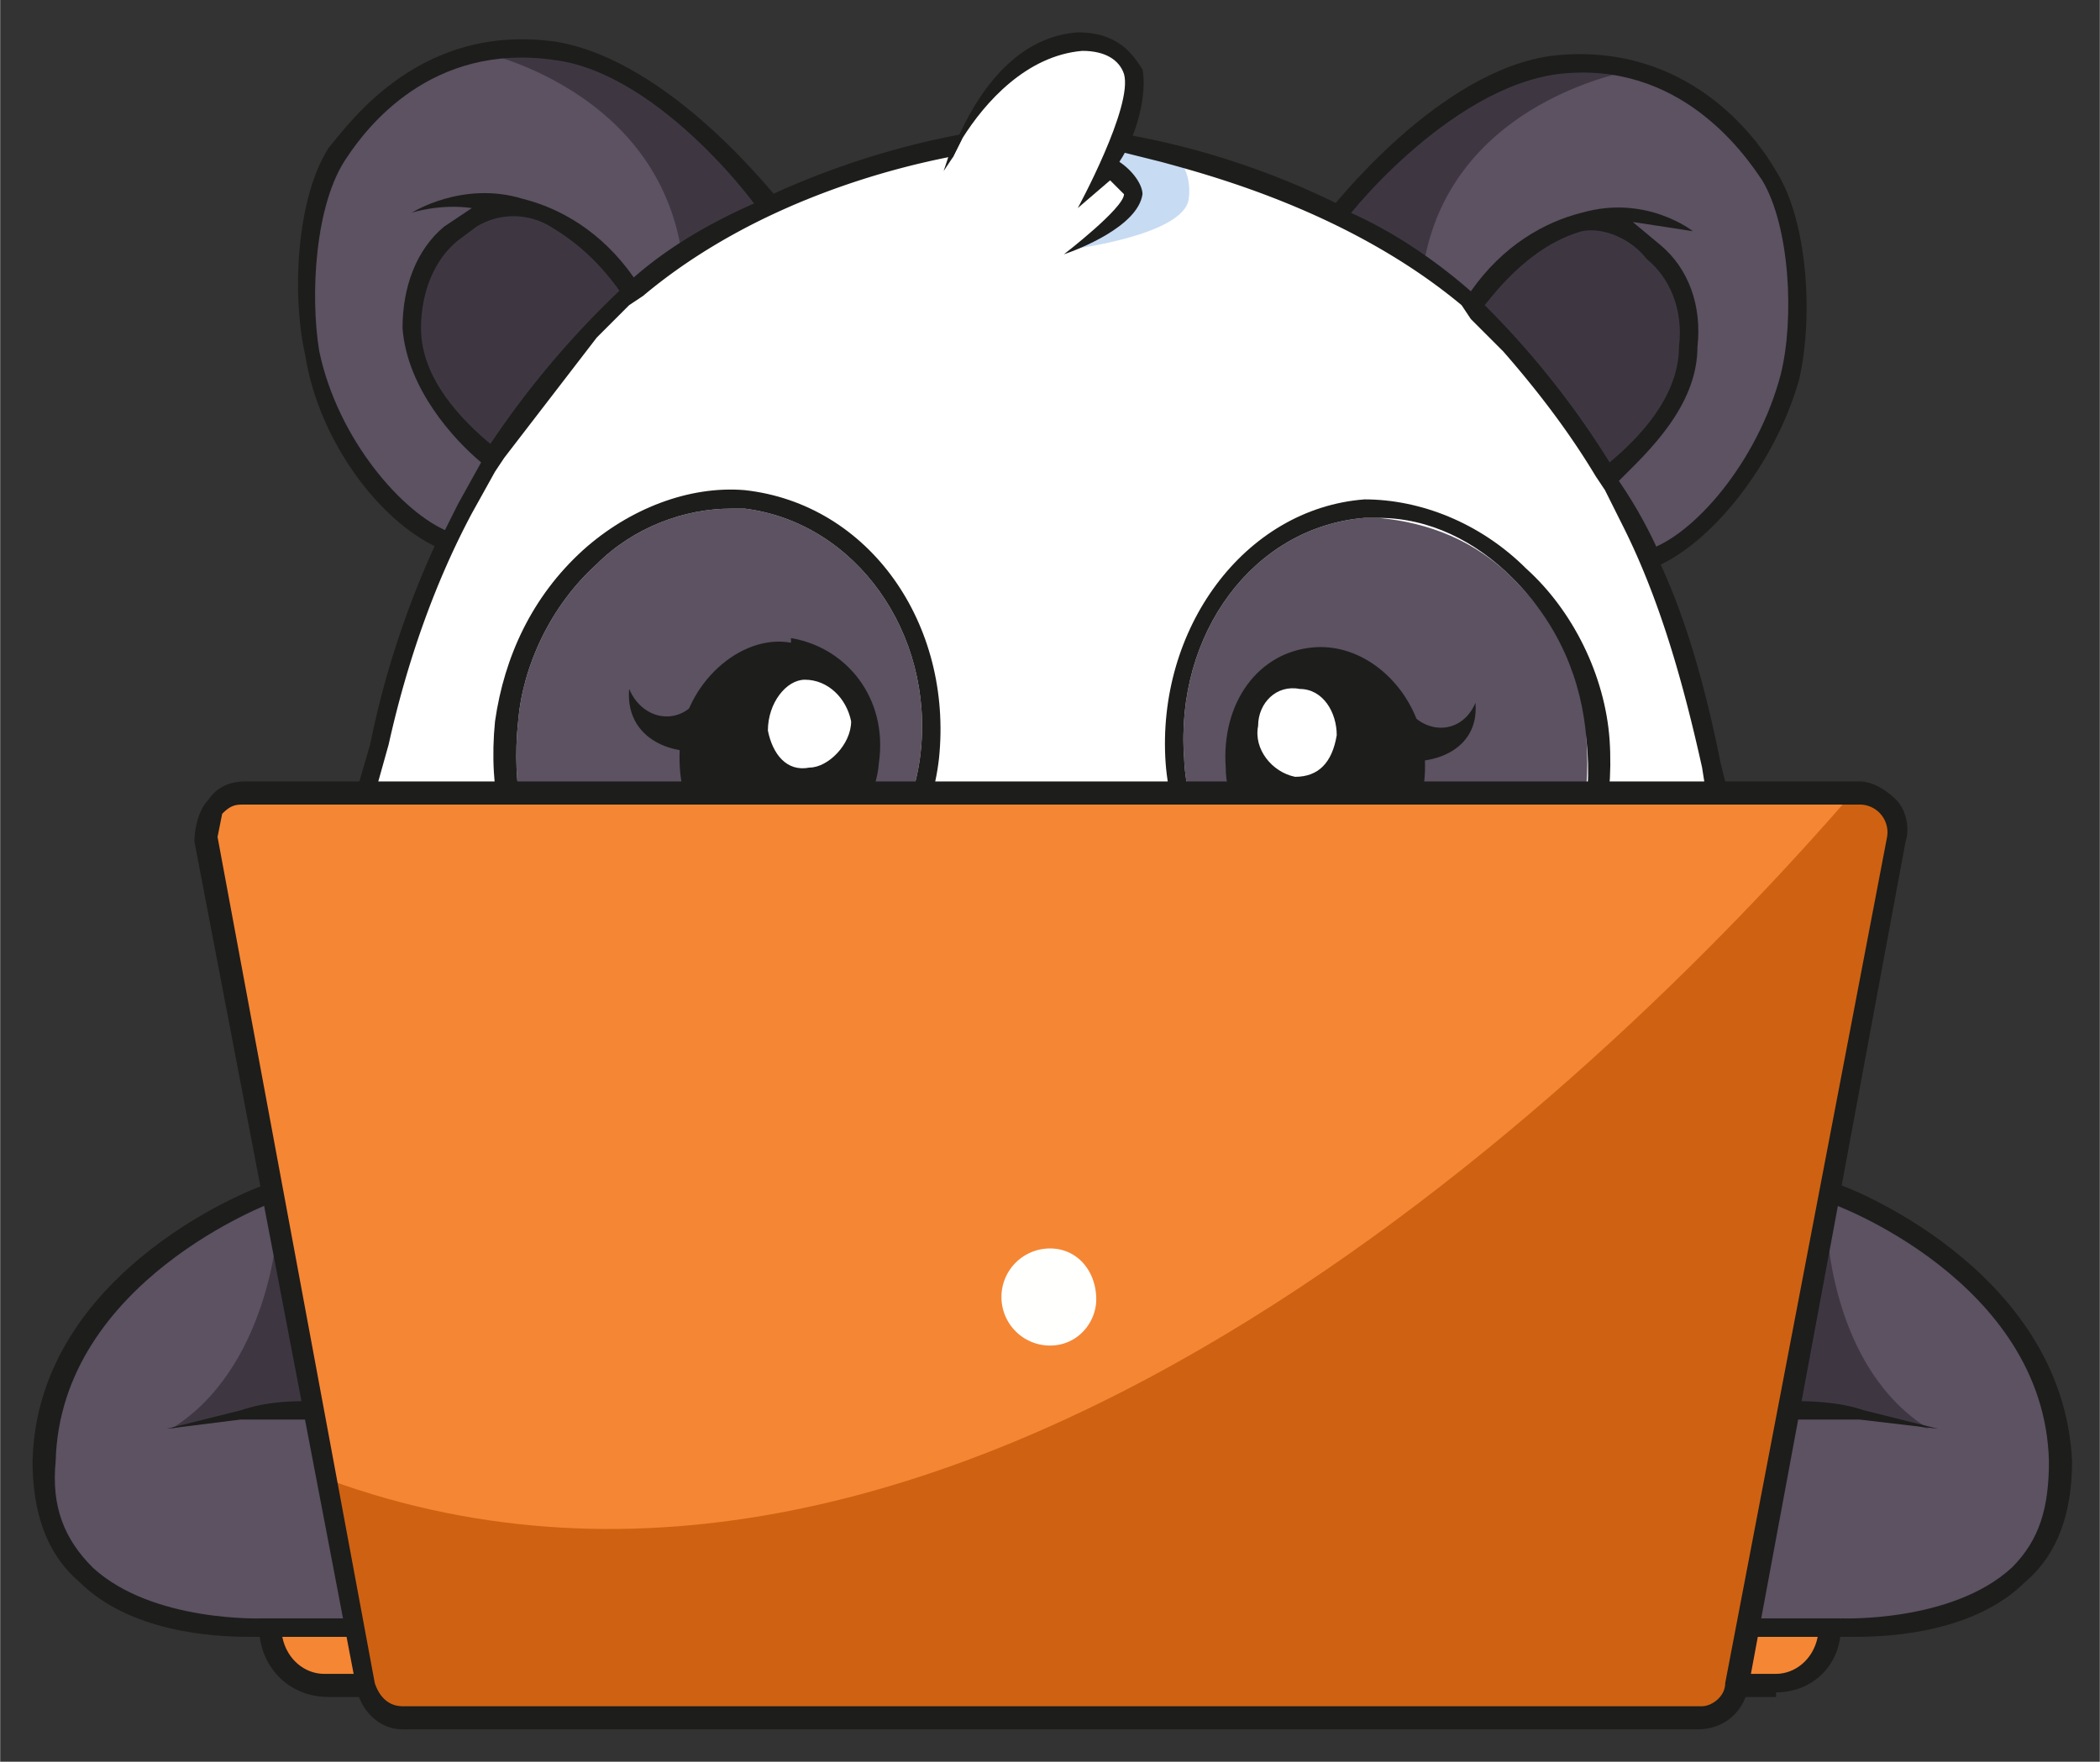 <svg xmlns="http://www.w3.org/2000/svg" width="1920" height="1611" version="1.2" viewBox="0 0 454 381"><rect x="0" y="0" width="454" height="381" fill="#333333" stroke="none"/><defs><clipPath id="cp1" clipPathUnits="userSpaceOnUse"><path d="M0 0h454v381H0z"/></clipPath></defs><style>.a{fill:#c7dbf3}.b{fill:#5c5262}.c{fill:#3e3742}.d{fill:#1d1d1b}.e{fill:#fff}.g{fill:#f58634}</style><g clip-path="url(#cp1)"><path d="m264 313-82-1s45 9 82 1z" class="a"/><path d="M114 10C89 9 76 27 72 33c-7 11-8 31-5 44 3 18 16 36 29 41l71-73c-3-5-24-31-47-35h-6z" class="b"/><path d="M103 11s46 9 45 54l19-20c-3-5-24-31-47-35-6-1-12 0-17 1zm10 33c-6-2-12-1-16 0h10l-4 2-6 4c-6 5-9 13-8 21 0 13 10 23 15 28l3 2 31-37-2-3c-6-9-13-15-23-17z" class="c"/><path d="M137 60c-7-10-16-15-24-17-13-4-24 3-24 3s6-2 13-1l-6 4c-6 5-9 13-9 22 1 13 11 24 17 29l3 3 2-4-3-3c-6-5-15-14-15-25 0-8 3-15 8-19l4-3c5-3 11-3 16 0s10 7 15 14l2 3 3-2-2-4z" class="d"/><path d="M71 32c-7 11-8 32-5 45 3 19 17 37 30 42l1-4c-10-4-24-20-28-39-2-12-1-32 6-42 4-6 18-25 45-21 23 3 45 33 45 34l4-3c-1-1-24-31-49-35-29-4-44 17-49 23z" class="d"/><path d="M342 13h-7c-23 3-44 29-48 33l69 76c13-5 26-22 31-40 3-13 2-33-5-45-3-6-16-24-40-24z" class="b"/><path d="m357 54-6-5-3-1h10c-5-2-10-3-17-1-9 2-17 8-23 17l-2 2 30 39 2-2c6-5 16-15 17-28 0-8-3-16-8-21zm-20-41c-24 3-45 29-49 33l19 21c0-45 47-52 47-52-6-2-12-2-17-2z" class="c"/><path d="m359 53-6-5 13 2s-10-8-24-4c-8 2-17 7-24 17l-2 3 3 3 2-3c7-9 14-14 21-16 5-1 11 2 14 6 5 4 8 11 7 19 0 11-9 20-15 25l-3 3 2 3 3-2c6-6 17-16 17-29 1-9-2-17-8-22z" class="d"/><path d="M336 12c-25 3-48 33-49 34l3 3c0-1 23-30 47-33 26-3 40 17 44 23 6 10 7 30 4 42-5 19-19 35-29 38l1 4c13-5 27-23 32-41 3-13 2-34-5-45-4-7-19-28-48-25z" class="d"/><path d="M369 166c-7-39-24-75-53-101-19-18-54-31-75-34 4-10 6-22-9-22-14 1-21 14-25 22C138 43 96 91 81 161l-7 24c-19 60 50 117 108 125 7 2 47 8 81 2 57-7 129-61 112-122l-6-24z" class="e"/><path d="M273 285c-42 6-93 0-101-1-28-4-58-14-83-30 21 29 60 48 93 58 14 4 77 2 77 2 34-4 77-27 100-56-26 15-57 25-86 27zM252 32l-9-1-4 5 5 3s2 12-13 15c0 0 25-3 26-11s-5-11-5-11z" class="a"/><path d="M242 35c4-6 6-15 5-20-2-3-5-8-14-8-14 1-22 14-26 23l-2 4-1 3 2-3 2-4c5-8 14-18 26-19 5 0 8 2 9 5 2 7-10 29-10 29l7-6 3 3c0 3-13 13-13 13 3-1 16-6 17-13 0-2-2-5-5-7z" class="d"/><path d="M372 165c-3-15-7-30-13-43l-1-4a99 99 0 0 0-8-14l-2-4a188 188 0 0 0-27-34l-3-3c-8-7-17-13-26-17l-3-2a172 172 0 0 0-46-15v4l8 2c11 3 41 11 65 31l2 3 7 7c7 8 14 17 20 27l2 3 4 8c8 16 13 34 17 52 2 13 4 21 6 25 4 9 5 43-20 71-12 14-32 27-51 36-23 11-45 16-45 16 30-2 72-18 99-49 28-32 25-67 21-76l-6-24zM189 313a156 156 0 0 1-97-52c-27-32-23-68-19-76l7-24c3-15 8-30 14-43l2-3 3-6 5-9 2-4a195 195 0 0 1 31-36c8-7 17-12 26-16l4-2a177 177 0 0 1 41-13v1l-2 4h-1c-10 2-41 9-66 30l-3 2-7 7-20 26-2 3-5 9c-8 15-14 32-18 50l-7 25c-5 9-6 43 18 72 6 8 16 16 26 24l4 2 19 12c23 12 45 17 45 17z" class="d"/><path d="M199 163c3-26-14-50-38-53h-3c-10 0-21 4-29 12-10 9-16 22-17 34-3 28 11 50 34 52 25 3 50-19 53-45z" class="b"/><path fill-rule="evenodd" d="m150 213-4-1c-26-2-42-26-39-56 2-14 8-27 19-37 10-9 23-14 35-13 27 3 45 29 42 58-3 27-28 49-54 49zm49-50c3-26-14-50-38-53h-3c-10 0-21 4-29 12-10 9-16 22-17 34-3 28 11 50 34 52 25 3 50-19 53-45z" class="d"/><path d="M171 139c-11-2-23 9-24 22s5 25 17 26 25-9 26-22c2-14-7-25-19-27z" class="d"/><path d="M174 147c-4 0-8 5-8 11 1 5 4 9 9 8 4 0 9-5 9-10-1-5-5-9-10-9z" class="e"/><path d="M136 149c-1 12 12 16 22 12l-7-10c-4 6-12 5-15-2z" class="d"/><path d="M327 125c-8-8-18-12-29-13h-3c-24 2-41 25-39 52 1 26 27 49 51 47 23-2 38-23 36-51 0-13-6-25-16-35z" class="b"/><path fill-rule="evenodd" d="M348 160c2 30-15 53-40 55h-4c-26 0-50-23-52-50-2-29 17-55 43-57 12 0 25 5 35 15 10 9 17 23 18 37zm-5 0c-1-13-6-25-16-35-8-8-18-13-29-13h-3c-24 2-41 25-39 52 1 26 27 49 51 47 23-2 39-23 36-51z" class="d"/><path d="M245 176h-35c-3 0-4 2-3 4 4 7 12 18 20 17 8 1 16-10 20-16 1-2 0-5-2-5zm39-36c-12 1-20 12-19 26 0 13 13 23 25 23 12-1 19-12 18-26-1-13-12-24-24-23z" class="d"/><path d="M281 149c-5-1-9 3-9 8-1 5 3 10 8 11 5 0 8-3 9-9 0-5-3-10-8-10z" class="e"/><path d="m304 153-7 10c9 4 23 1 22-11-3 7-11 7-15 1z" class="d"/><path d="M228 177c-8 0-14 1-14 2 0 2 6 3 14 3s14-1 14-2l-14-3z" style="fill:#353535"/><path d="M240 205c-9-2-11-6-11-8h-4c0 2-2 6-11 8-11 1-20-8-20-8 2 5 8 12 17 12h4c6-2 10-4 12-7 2 3 5 6 12 7h3c10 0 15-7 17-11 0 0-8 9-19 7z" class="d"/><path d="M66 255s-36 15-49 37c-12 22-7 39 0 46 7 6 18 11 19 12l50 1 316 1 27-6 13-12 4-17-4-18-11-17-20-16-18-8z" class="b"/><path d="M60 265c0 1-2 31-23 44 0 0 20-5 29-5zm335 0c0 1 1 31 22 44 0 0-19-5-28-5z" class="c"/><path d="M54 354c-8 0-26-1-37-12-7-6-10-15-10-26 1-42 50-60 51-60l1 4s-46 17-47 56c-1 10 2 17 8 23 13 12 37 11 37 11l1 4h-4z" class="d"/><path d="m36 309 16-4c6-2 11-2 17-2v4H52l-16 2zm365 45c8 0 26-1 37-12 7-6 10-15 10-26-2-42-50-60-51-60l-2 4c1 0 47 17 48 56 0 10-2 17-8 23-13 12-37 11-37 11l-1 4h4z" class="d"/><path d="m419 309-16-4c-6-2-12-2-17-2v4h16l17 2z" class="d"/><path d="M396 352H58c0 7 6 12 12 12h314c6 0 12-5 12-12z" class="g"/><path fill-rule="evenodd" d="M384 367H71c-9 0-15-7-15-15v-2h342v2c0 8-6 14-14 14zM61 354c1 5 5 8 9 8h314c4 0 8-3 9-8z" class="d"/><path d="M235 171H53c-5 0-9 5-8 10l34 184c1 4 4 6 8 6h280c4 0 8-2 9-6l34-184c1-5-3-10-8-10z" class="g"/><path d="m71 320 8 45c1 4 4 6 8 6h280c5 0 8-2 9-6l34-184c1-5-3-10-8-10h-1c-57 66-196 198-330 149z" style="fill:#ce6212"/><path fill-rule="evenodd" d="M368 374H87c-5 0-9-4-10-9L42 182c0-3 1-7 3-9 2-3 5-4 8-4h349c3 0 6 2 8 4s3 6 2 9l-34 183c-1 5-5 9-11 9zM53 174c-2 0-3 0-5 2l-1 5 34 183c1 3 3 5 6 5h281c2 0 5-2 5-5l35-183a6 6 0 0 0-6-7z" class="d"/><path d="M227 270c6 0 10 5 10 11 0 5-4 10-10 10a10 10 0 1 1 0-21z" style="fill:#fffffd"/></g></svg>
